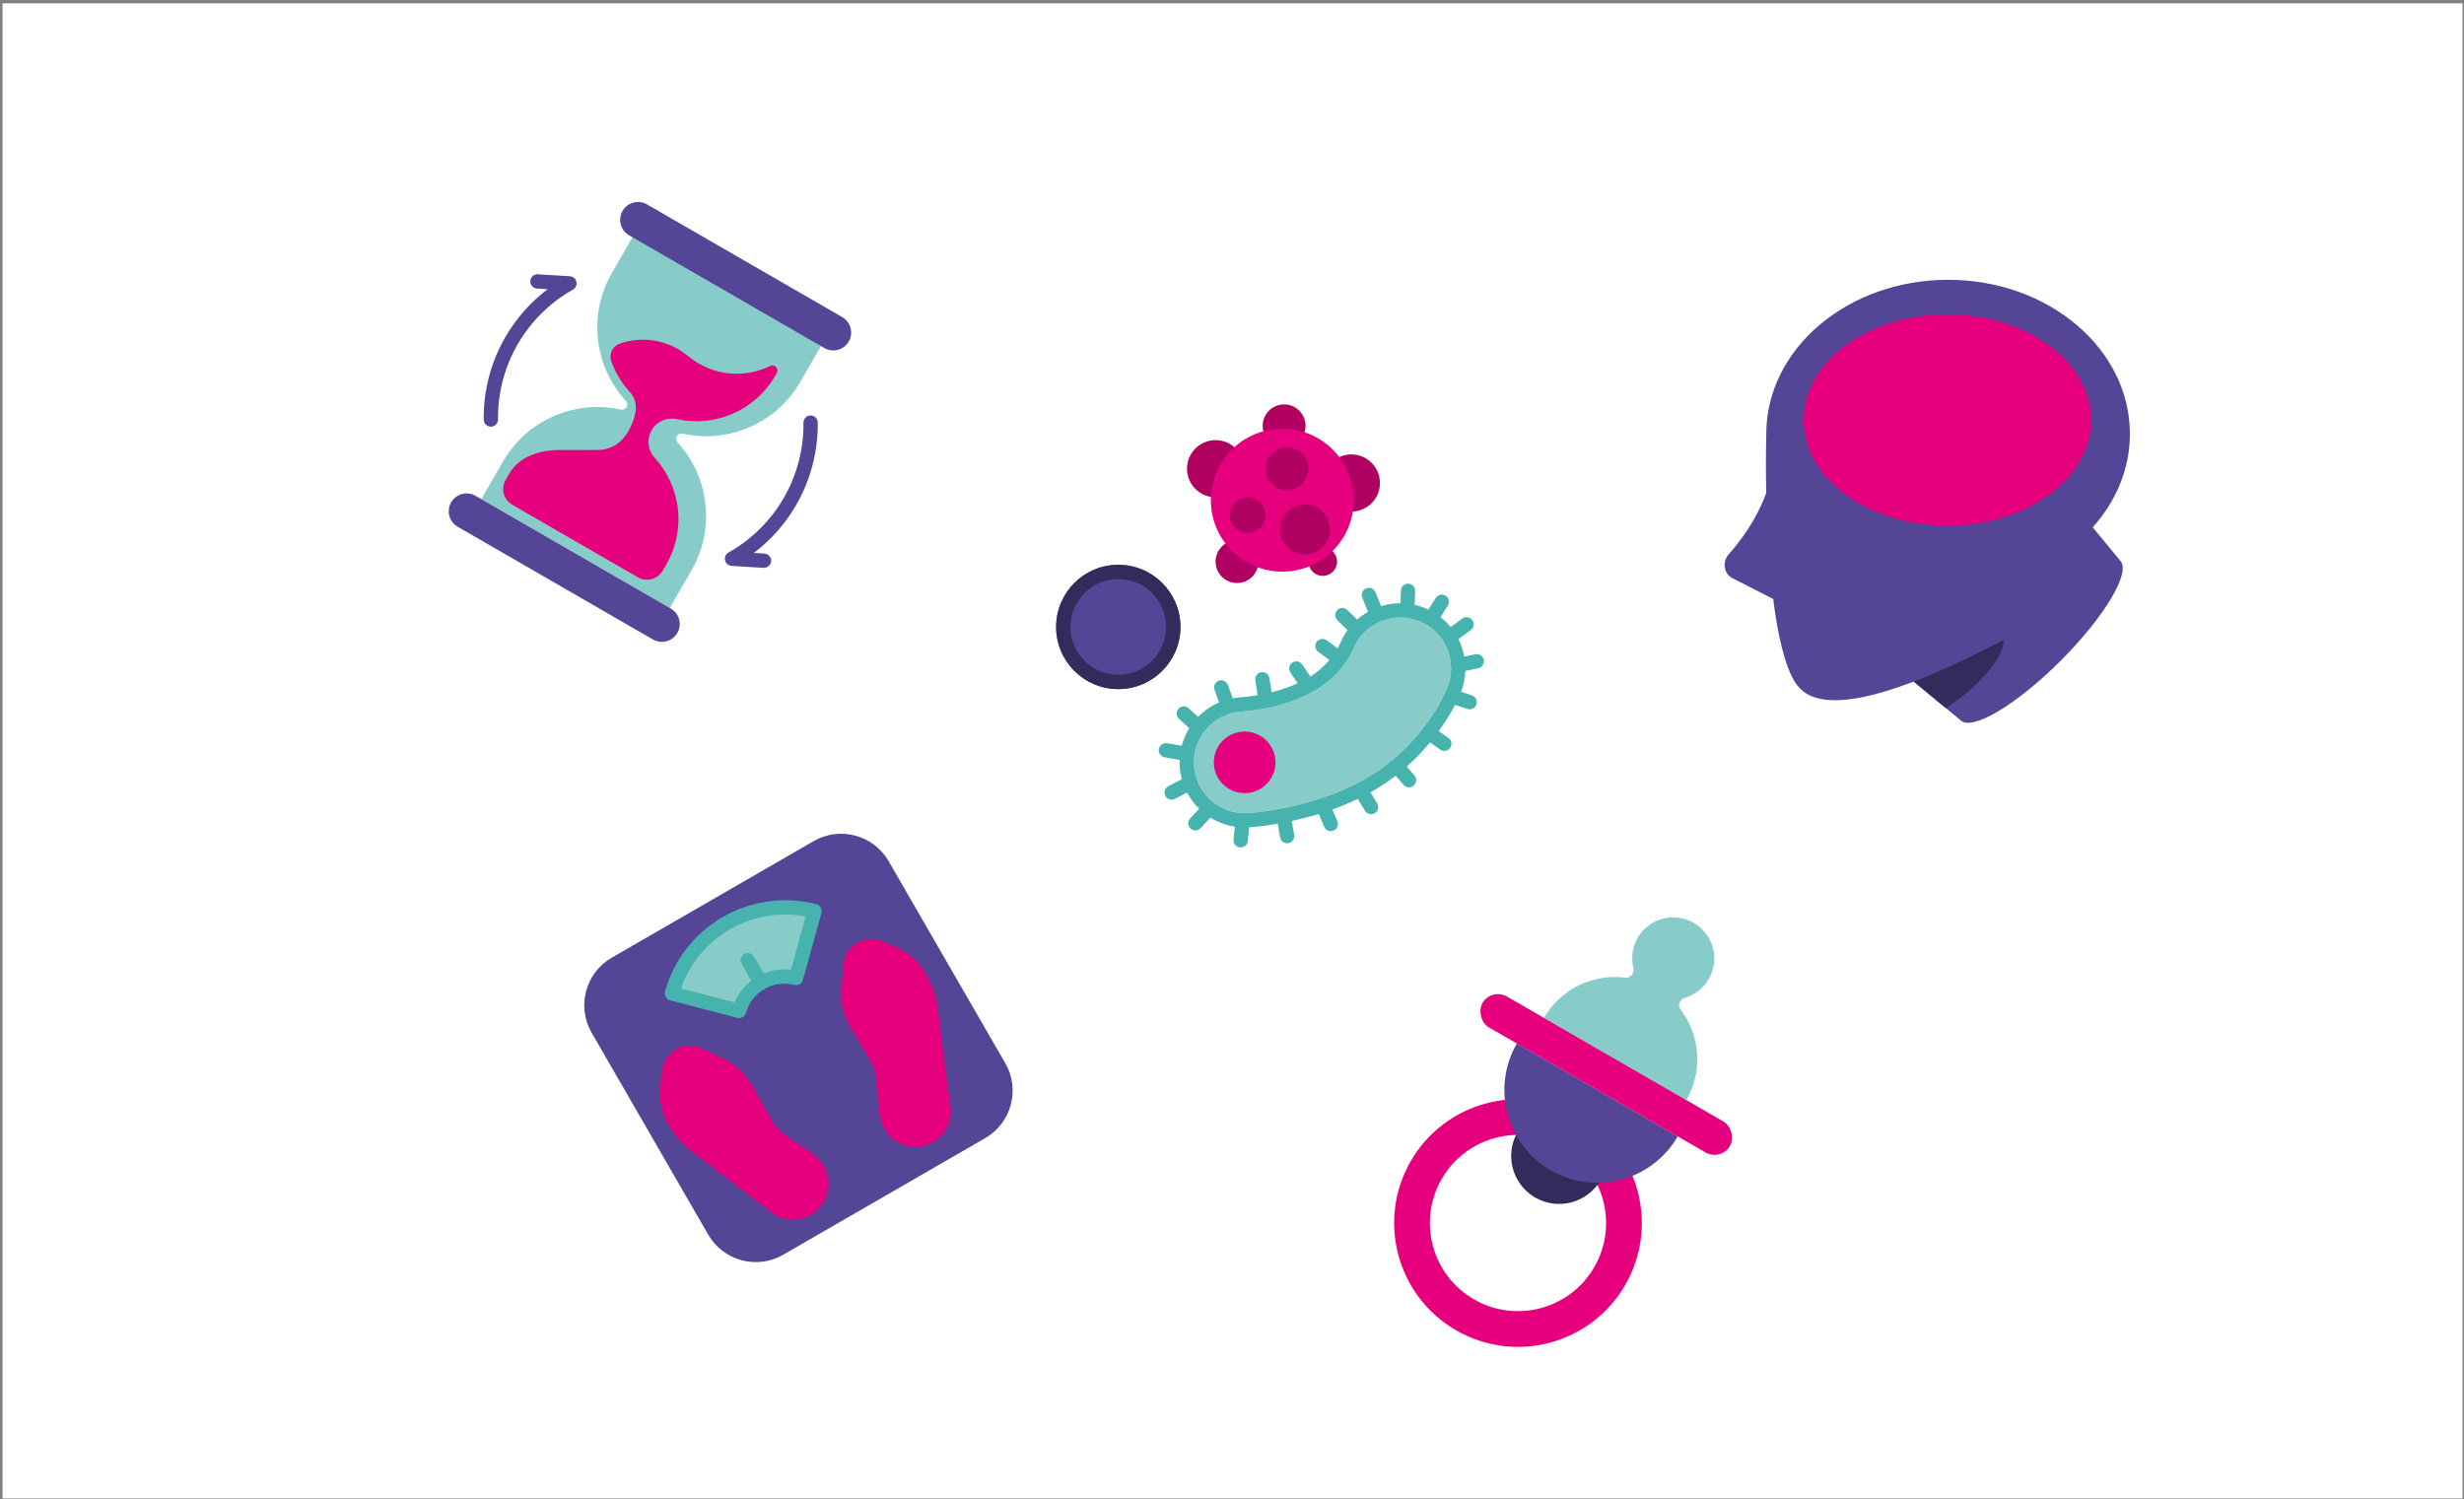 <svg width="613" height="373" viewBox="0 0 613 373" fill="none" xmlns="http://www.w3.org/2000/svg">
<rect x="0" y="0" width="613" height="373" fill="#808080" stroke="none"/>
<rect width="612" height="372" transform="translate(0.638 0.816)" fill="white"/>
<path d="M147.181 256.93C143.41 250.399 145.648 242.049 152.178 238.279L202.431 209.265C208.961 205.495 217.311 207.733 221.081 214.263L250.095 264.516C253.865 271.046 251.628 279.396 245.097 283.166L194.845 312.18C188.315 315.95 179.964 313.713 176.194 307.182L147.181 256.93Z" fill="#554596"/>
<path d="M202.636 226.689C198.981 225.738 195.164 225.512 191.403 226.026C187.643 226.541 184.012 227.784 180.718 229.686C177.424 231.588 174.531 234.11 172.206 237.11C169.88 240.11 168.167 243.528 167.164 247.169L183.863 251.518C184.265 250.062 184.95 248.694 185.88 247.494C186.81 246.294 187.967 245.285 189.285 244.525C190.602 243.764 192.055 243.266 193.559 243.061C195.063 242.855 196.59 242.945 198.052 243.326L202.636 226.689Z" fill="#88CCC9"/>
<path fill-rule="evenodd" clip-rule="evenodd" d="M170.801 236.019C173.268 232.837 176.336 230.161 179.829 228.145C183.322 226.128 187.173 224.809 191.163 224.263C195.152 223.718 199.203 223.957 203.084 224.967C203.544 225.087 203.938 225.387 204.176 225.799C204.414 226.211 204.476 226.701 204.35 227.16L199.766 243.797C199.508 244.734 198.545 245.29 197.604 245.045C196.368 244.723 195.075 244.646 193.8 244.821C192.524 244.995 191.292 245.417 190.174 246.063C189.055 246.708 188.074 247.565 187.285 248.582C186.496 249.599 185.916 250.757 185.577 251.989C185.319 252.926 184.356 253.482 183.415 253.237L166.716 248.888C166.255 248.768 165.862 248.469 165.624 248.057C165.386 247.645 165.323 247.154 165.45 246.696C166.515 242.829 168.334 239.202 170.801 236.019ZM181.607 231.224C178.512 233.01 175.795 235.38 173.611 238.198C171.798 240.536 170.382 243.144 169.415 245.917L182.727 249.384C183.177 248.322 183.764 247.32 184.475 246.403C185.182 245.491 186.003 244.675 186.915 243.974L184.491 239.775C184 238.925 184.291 237.838 185.142 237.347C185.992 236.856 187.079 237.147 187.57 237.998L189.994 242.196C191.058 241.757 192.175 241.454 193.318 241.298C194.468 241.141 195.629 241.133 196.773 241.274L200.427 228.012C197.542 227.463 194.576 227.385 191.644 227.786C188.112 228.269 184.701 229.437 181.607 231.224Z" fill="#47B3AE"/>
<path d="M167.19 281.195C164.681 277.682 163.652 273.324 164.325 269.059L164.811 265.983C165.038 264.545 165.715 263.217 166.744 262.187C168.808 260.123 171.95 259.585 174.584 260.844L180.181 263.521C183.087 264.911 185.493 267.163 187.072 269.97L191.918 278.585C194.354 282.917 199.988 284.77 203.502 288.285C206.974 291.756 206.974 297.384 203.502 300.856C200.031 304.327 194.403 304.327 190.931 300.856L171.864 286.275C170.337 285.107 168.992 283.718 167.875 282.153L167.19 281.195Z" fill="#E6007E"/>
<path d="M231.133 243.764C229.345 239.834 226.085 236.764 222.055 235.215L219.148 234.097C217.789 233.575 216.3 233.497 214.895 233.873C212.074 234.629 210.037 237.081 209.811 239.992L209.331 246.178C209.082 249.389 209.829 252.598 211.47 255.369L216.508 263.874C219.041 268.15 217.83 273.955 219.116 278.756C220.387 283.498 225.261 286.312 230.003 285.041C234.745 283.771 237.559 278.897 236.288 274.154L233.195 250.351C232.947 248.445 232.416 246.586 231.62 244.836L231.133 243.764Z" fill="#E6007E"/>
<g clip-path="url(#clip0_1585_7633)">
<path d="M418.021 251.068C417.334 250.174 417.979 248.578 419.063 248.272C421.533 247.576 423.743 245.955 425.126 243.559C427.944 238.679 426.264 232.435 421.375 229.612C416.486 226.789 410.238 228.457 407.421 233.337C406.038 235.732 405.738 238.457 406.371 240.944C406.648 242.036 405.587 243.392 404.47 243.244C401.809 242.892 399.106 243.067 396.514 243.759C393.923 244.451 391.494 245.646 389.366 247.276C387.239 248.906 385.454 250.94 384.114 253.261L419.525 273.705C420.865 271.384 421.733 268.822 422.082 266.164C422.43 263.507 422.25 260.805 421.554 258.215C420.857 255.625 419.657 253.196 418.021 251.068Z" fill="#88CCC9"/>
<path fill-rule="evenodd" clip-rule="evenodd" d="M388.608 285.308C378.125 279.256 364.72 282.848 358.668 293.331C352.615 303.814 356.207 317.219 366.69 323.272C377.174 329.324 390.578 325.732 396.631 315.249C402.683 304.766 399.092 291.361 388.608 285.308ZM350.97 288.887C359.477 274.152 378.318 269.103 393.053 277.61C407.788 286.118 412.836 304.959 404.329 319.693C395.822 334.428 376.981 339.477 362.246 330.97C347.511 322.462 342.463 303.621 350.97 288.887Z" fill="#E6007E"/>
<path d="M398.23 293.571C396.647 296.312 394.04 298.313 390.982 299.133C387.924 299.952 384.665 299.523 381.923 297.94C379.181 296.357 377.181 293.75 376.361 290.691C375.542 287.633 375.971 284.375 377.554 281.633L398.23 293.571Z" fill="#342A5B"/>
<path d="M417.39 282.728C414.325 288.037 409.277 291.91 403.357 293.496C397.436 295.083 391.128 294.252 385.819 291.188C380.511 288.123 376.638 283.075 375.051 277.154C373.465 271.234 374.295 264.925 377.36 259.617L417.39 282.728Z" fill="#554596"/>
<rect x="371.027" y="245.703" width="71.111" height="8.889" rx="4.444" transform="rotate(30 371.027 245.703)" fill="#E6007E"/>
</g>
<path d="M157.636 58.535L204.532 85.611L199.117 94.99C193.061 105.479 181.046 110.384 169.817 107.895C169.256 107.771 168.672 108.012 168.384 108.51C168.097 109.008 168.18 109.635 168.568 110.059C176.337 118.54 178.098 131.397 172.042 141.886L166.626 151.266L119.73 124.19L125.145 114.811C131.201 104.321 143.216 99.417 154.445 101.905C155.007 102.03 155.591 101.788 155.878 101.29C156.166 100.792 156.083 100.166 155.694 99.742C147.925 91.261 146.165 78.404 152.221 67.914L157.636 58.535Z" fill="#88CCC9"/>
<path d="M165.766 140.415L164.863 141.978C163.617 144.137 160.857 144.876 158.699 143.63L127.435 125.58C125.276 124.334 124.537 121.574 125.783 119.416L126.685 117.852C129.17 113.548 134.313 111.959 139.283 111.959L148.561 111.959C154.411 111.959 156.787 107.045 157.665 104.249C157.806 103.8 157.932 103.336 158.017 102.867C158.508 100.945 157.965 98.91 156.654 97.479C154.638 95.278 153.108 92.724 152.109 89.987C151.44 88.155 152.34 86.129 154.182 85.487C159.727 83.555 166.012 84.506 170.792 88.288L171.593 88.921C177.29 93.428 185.071 94.259 191.593 91.058C192.713 90.508 193.867 91.742 193.243 92.823L192.841 93.519C187.798 102.254 177.787 106.349 168.426 104.275C166.037 103.746 163.429 104.752 162.108 107.039C160.788 109.327 161.22 112.089 162.873 113.893C169.35 120.963 170.809 131.68 165.766 140.415Z" fill="#E6007E"/>
<path d="M154.882 52.474C156.109 50.348 158.827 49.62 160.953 50.847L209.531 78.894C211.656 80.121 212.385 82.839 211.157 84.965C209.93 87.09 207.212 87.819 205.086 86.591L156.509 58.545C154.383 57.318 153.655 54.6 154.882 52.474Z" fill="#554596"/>
<path d="M112.234 124.986C113.462 122.86 116.18 122.132 118.306 123.359L166.883 151.405C169.009 152.632 169.737 155.351 168.51 157.476C167.283 159.602 164.565 160.331 162.439 159.103L113.861 131.057C111.735 129.83 111.007 127.111 112.234 124.986Z" fill="#554596"/>
<path fill-rule="evenodd" clip-rule="evenodd" d="M201.652 103.368C202.634 103.359 203.438 104.147 203.447 105.129C203.518 112.349 201.665 119.427 198.072 125.65C195.39 130.297 191.809 134.342 187.549 137.57L190.182 137.732C191.161 137.792 191.907 138.636 191.847 139.616C191.787 140.596 190.943 141.341 189.963 141.281L182.005 140.792C181.219 140.743 180.558 140.184 180.382 139.416C180.205 138.649 180.554 137.856 181.24 137.469C186.978 134.231 191.72 129.541 194.993 123.872C198.266 118.204 199.956 111.752 199.892 105.164C199.882 104.182 200.67 103.378 201.652 103.368ZM143.402 70.106C143.579 70.874 143.229 71.666 142.543 72.053C136.805 75.292 132.063 79.981 128.79 85.65C125.518 91.319 123.827 97.77 123.892 104.359C123.901 105.341 123.113 106.144 122.131 106.154C121.15 106.164 120.346 105.376 120.336 104.394C120.266 97.173 122.119 90.095 125.711 83.872C128.394 79.226 131.975 75.181 136.235 71.952L133.602 71.79C132.622 71.73 131.877 70.887 131.937 69.907C131.997 68.927 132.84 68.181 133.82 68.242L141.779 68.731C142.565 68.779 143.225 69.339 143.402 70.106Z" fill="#554596"/>
<path d="M360.056 171.129C362.691 164.66 359.612 157.21 353.144 154.575C346.718 151.957 339.392 155.006 336.713 161.389C336.708 161.4 336.7 161.417 336.69 161.44C336.64 161.547 336.532 161.773 336.363 162.094C336.022 162.74 335.451 163.73 334.632 164.876C332.962 167.215 330.496 169.874 327.152 171.785C323.371 173.946 318.846 175.32 314.943 176.133C313.055 176.527 311.452 176.76 310.354 176.893C309.809 176.958 309.397 176.998 309.147 177.02C309.022 177.031 308.939 177.037 308.9 177.04L308.881 177.041C301.93 177.473 296.632 183.448 297.041 190.406C297.451 197.379 303.488 202.695 310.46 202.285L310.531 202.281C310.585 202.277 310.651 202.273 310.73 202.267C310.887 202.256 311.094 202.239 311.347 202.217C311.852 202.173 312.541 202.105 313.385 202.004C315.066 201.801 317.391 201.459 320.102 200.895C325.396 199.792 332.751 197.717 339.701 193.746C347.087 189.525 352.095 183.945 355.215 179.577C356.791 177.37 357.945 175.39 358.729 173.905C359.123 173.159 359.428 172.529 359.651 172.047C359.763 171.805 359.854 171.599 359.926 171.433C359.962 171.351 359.993 171.278 360.02 171.215C360.033 171.183 360.045 171.155 360.056 171.129Z" fill="#88CCC9"/>
<path fill-rule="evenodd" clip-rule="evenodd" d="M351.957 150.485L352.075 147.054C352.109 146.072 351.341 145.25 350.36 145.216C349.378 145.182 348.556 145.95 348.522 146.932L348.414 150.082C346.761 150.078 345.13 150.329 343.576 150.812L342.215 147.373C341.854 146.46 340.821 146.013 339.908 146.375C338.995 146.736 338.548 147.769 338.909 148.682L340.314 152.231C339.363 152.775 338.465 153.417 337.636 154.149L335.201 151.767C334.499 151.08 333.374 151.093 332.687 151.794C332.001 152.496 332.013 153.622 332.715 154.308L335.246 156.784C334.544 157.755 333.94 158.819 333.454 159.968C333.25 160.418 333.023 160.864 332.774 161.303L330.064 159.304C329.274 158.721 328.161 158.889 327.578 159.68C326.995 160.47 327.163 161.583 327.953 162.166L330.732 164.215C329.369 165.826 327.74 167.247 325.998 168.335L323.965 165.33C323.415 164.517 322.309 164.303 321.496 164.854C320.683 165.404 320.47 166.509 321.02 167.322L322.834 170.002C320.789 170.931 318.606 171.671 316.358 172.237L315.809 168.728C315.657 167.758 314.747 167.094 313.777 167.246C312.807 167.398 312.144 168.307 312.296 169.277L312.873 172.967C311.462 173.206 310.041 173.382 308.626 173.496C307.972 173.538 307.329 173.619 306.7 173.735L305.489 170.42C305.152 169.497 304.131 169.023 303.209 169.36C302.287 169.696 301.812 170.717 302.149 171.639L303.291 174.765C301.309 175.613 299.538 176.842 298.064 178.356L295.702 176.205C294.976 175.543 293.852 175.596 293.19 176.322C292.529 177.047 292.582 178.172 293.308 178.833L295.87 181.167C295.04 182.512 294.402 183.984 293.992 185.543L290.364 184.917C289.397 184.75 288.477 185.399 288.31 186.367C288.143 187.334 288.792 188.254 289.76 188.421L293.474 189.062C293.456 189.575 293.461 190.094 293.492 190.616C293.558 191.735 293.736 192.82 294.015 193.861L290.672 195.604C289.802 196.058 289.464 197.132 289.918 198.003C290.372 198.873 291.446 199.211 292.316 198.757L295.321 197.19C296.112 198.688 297.13 200.043 298.325 201.213L296.098 203.623C295.431 204.345 295.476 205.469 296.197 206.136C296.918 206.802 298.043 206.758 298.709 206.037L301.132 203.415C302.955 204.549 305.013 205.33 307.202 205.671L306.894 208.887C306.8 209.865 307.517 210.733 308.494 210.826C309.472 210.92 310.34 210.204 310.433 209.226L310.759 205.83C313.169 205.673 315.554 205.354 317.884 204.944L318.459 208.33C318.624 209.298 319.542 209.949 320.51 209.785C321.478 209.62 322.129 208.702 321.965 207.734L321.374 204.261C323.374 203.831 325.649 203.267 328.08 202.523L329.444 205.709C329.831 206.612 330.876 207.03 331.778 206.644C332.681 206.257 333.099 205.212 332.713 204.31L331.466 201.398C333.526 200.659 335.653 199.788 337.786 198.763L339.579 201.722C340.088 202.561 341.181 202.83 342.021 202.321C342.86 201.812 343.129 200.719 342.62 199.879L340.951 197.125C341.122 197.029 341.294 196.932 341.465 196.834C343.559 195.638 345.474 194.341 347.219 192.995L349.2 195.273C349.844 196.014 350.967 196.092 351.708 195.447C352.449 194.803 352.527 193.68 351.883 192.939L349.958 190.727C352.225 188.715 354.146 186.658 355.752 184.712L358.295 186.496C359.099 187.059 360.208 186.864 360.771 186.06C361.335 185.257 361.14 184.148 360.336 183.584L357.928 181.896C357.988 181.812 358.048 181.728 358.108 181.645C359.498 179.699 360.845 177.6 362.001 175.365L365.065 176.381C365.997 176.691 367.003 176.186 367.312 175.254C367.622 174.322 367.117 173.316 366.185 173.007L363.49 172.112C364.137 170.411 364.48 168.661 364.543 166.925L367.757 166.262C368.719 166.064 369.337 165.124 369.139 164.162C368.941 163.2 368.001 162.582 367.039 162.78L364.278 163.349C363.997 161.84 363.506 160.379 362.822 159.011L365.904 156.759C366.697 156.18 366.87 155.068 366.291 154.275C365.712 153.482 364.6 153.309 363.807 153.888L360.89 156.019C360.154 155.115 359.316 154.285 358.382 153.549L360.205 150.657C360.729 149.826 360.48 148.728 359.649 148.205C358.819 147.681 357.721 147.93 357.197 148.761L355.363 151.671C355.076 151.534 354.784 151.405 354.486 151.283C353.652 150.944 352.807 150.679 351.957 150.485ZM360.795 164.068C360.051 159.942 357.296 156.267 353.144 154.576C346.718 151.958 339.392 155.008 336.713 161.39C334.791 165.665 331.183 169.483 327.152 171.787C321.691 174.907 315.141 176.54 308.881 177.043C301.93 177.475 296.632 183.449 297.041 190.408C297.23 193.624 298.617 196.488 300.74 198.6C301.247 199.104 301.795 199.565 302.379 199.978C303.896 201.05 305.654 201.797 307.542 202.124C308.487 202.287 309.464 202.345 310.46 202.287L310.531 202.282L310.645 202.274C313.821 202.06 316.99 201.544 320.102 200.896C322.304 200.437 324.862 199.811 327.599 198.949C328.406 198.695 329.23 198.42 330.064 198.124C332.265 197.341 334.542 196.405 336.812 195.283C337.579 194.904 338.345 194.504 339.107 194.081C339.305 193.972 339.503 193.86 339.701 193.747C341.579 192.674 343.302 191.514 344.881 190.307C345.849 189.567 346.763 188.809 347.624 188.044C349.643 186.25 351.371 184.414 352.831 182.665C353.64 181.695 354.367 180.751 355.016 179.855C355.083 179.762 355.149 179.67 355.215 179.579C356.431 177.876 357.583 176.09 358.58 174.23L358.56 174.223C358.618 174.115 358.675 174.009 358.729 173.906C359.123 173.16 359.428 172.531 359.651 172.048C359.763 171.806 359.854 171.601 359.926 171.435C359.962 171.352 359.993 171.279 360.02 171.216L360.056 171.13C360.074 171.084 360.093 171.038 360.111 170.991C360.554 169.866 360.826 168.713 360.938 167.561C361.053 166.384 361.001 165.208 360.795 164.068Z" fill="#47B3AE"/>
<ellipse cx="309.646" cy="189.672" rx="7.665" ry="7.665" fill="#E6007E"/>
<path d="M324.8 105.947C324.8 108.892 322.412 111.28 319.466 111.28C316.521 111.28 314.133 108.892 314.133 105.947C314.133 103.001 316.521 100.613 319.466 100.613C322.412 100.613 324.8 103.001 324.8 105.947Z" fill="#B00061"/>
<path d="M343.304 120.169C343.304 124.096 340.121 127.28 336.193 127.28C332.266 127.28 329.082 124.096 329.082 120.169C329.082 116.241 332.266 113.058 336.193 113.058C340.121 113.058 343.304 116.241 343.304 120.169Z" fill="#B00061"/>
<path d="M332.638 139.724C332.638 141.688 331.046 143.28 329.082 143.28C327.118 143.28 325.527 141.688 325.527 139.724C325.527 137.761 327.118 136.169 329.082 136.169C331.046 136.169 332.638 137.761 332.638 139.724Z" fill="#B00061"/>
<path d="M313.082 139.724C313.082 142.67 310.694 145.058 307.749 145.058C304.803 145.058 302.415 142.67 302.415 139.724C302.415 136.779 304.803 134.391 307.749 134.391C310.694 134.391 313.082 136.779 313.082 139.724Z" fill="#B00061"/>
<path d="M309.527 116.613C309.527 120.541 306.343 123.724 302.415 123.724C298.488 123.724 295.304 120.541 295.304 116.613C295.304 112.686 298.488 109.502 302.415 109.502C306.343 109.502 309.527 112.686 309.527 116.613Z" fill="#B00061"/>
<path d="M293.675 155.983C293.675 164.524 286.752 171.447 278.211 171.447C269.671 171.447 262.747 164.524 262.747 155.983C262.747 147.443 269.671 140.52 278.211 140.52C286.752 140.52 293.675 147.443 293.675 155.983Z" fill="#554596"/>
<path fill-rule="evenodd" clip-rule="evenodd" d="M278.211 167.892C284.788 167.892 290.119 162.56 290.119 155.983C290.119 149.407 284.788 144.075 278.211 144.075C271.634 144.075 266.303 149.407 266.303 155.983C266.303 162.56 271.634 167.892 278.211 167.892ZM278.211 171.447C286.752 171.447 293.675 164.524 293.675 155.983C293.675 147.443 286.752 140.52 278.211 140.52C269.671 140.52 262.747 147.443 262.747 155.983C262.747 164.524 269.671 171.447 278.211 171.447Z" fill="#342A5B"/>
<ellipse cx="17.778" cy="17.778" rx="17.778" ry="17.778" transform="matrix(1 0 3.87397e-06 1 301.235 106.668)" fill="#E6007E"/>
<path d="M314.707 127.016C315.343 129.387 313.936 131.823 311.566 132.458C309.195 133.093 306.759 131.687 306.124 129.316C305.488 126.946 306.895 124.509 309.265 123.874C311.636 123.239 314.072 124.646 314.707 127.016Z" fill="#B00061"/>
<path d="M330.646 130.112C331.536 133.43 329.566 136.841 326.248 137.731C322.929 138.62 319.518 136.65 318.629 133.332C317.74 130.013 319.709 126.602 323.028 125.713C326.346 124.824 329.757 126.793 330.646 130.112Z" fill="#B00061"/>
<path d="M325.344 115.231C326.106 118.075 324.418 120.999 321.573 121.761C318.729 122.523 315.805 120.835 315.043 117.991C314.281 115.146 315.969 112.223 318.813 111.46C321.658 110.698 324.581 112.386 325.344 115.231Z" fill="#B00061"/>
<path d="M476.091 169.578L487.763 179.2C490.547 181.985 501.694 175.353 512.659 164.388C523.624 153.423 530.256 142.276 527.471 139.492L520.627 131.191C526.433 124.743 529.882 116.688 529.882 107.951C529.882 86.778 509.632 69.613 484.652 69.613C459.672 69.613 439.422 86.778 439.422 107.951C439.317 111.937 439.289 117.048 439.406 122.648C438.034 126.49 435.151 132.213 430.065 137.917C428.421 139.762 428.831 142.742 431.032 143.867L441.145 149.036C442.279 158.085 444.052 165.94 446.745 169.98C448.979 173.331 454.774 177.724 476.091 169.578Z" fill="#554596"/>
<path d="M484.128 176.199C493.302 170.042 498.77 162.964 498.436 159.207C489.536 163.897 482.18 167.247 476.091 169.573L484.128 176.199Z" fill="#342A5B"/>
<ellipse cx="484.469" cy="104.507" rx="35.753" ry="26.276" fill="#E6007E"/>
<defs>
<clipPath id="clip0_1585_7633">
<rect width="128" height="128" fill="white" transform="translate(325.638 216.723)"/>
</clipPath>
</defs>
</svg>
